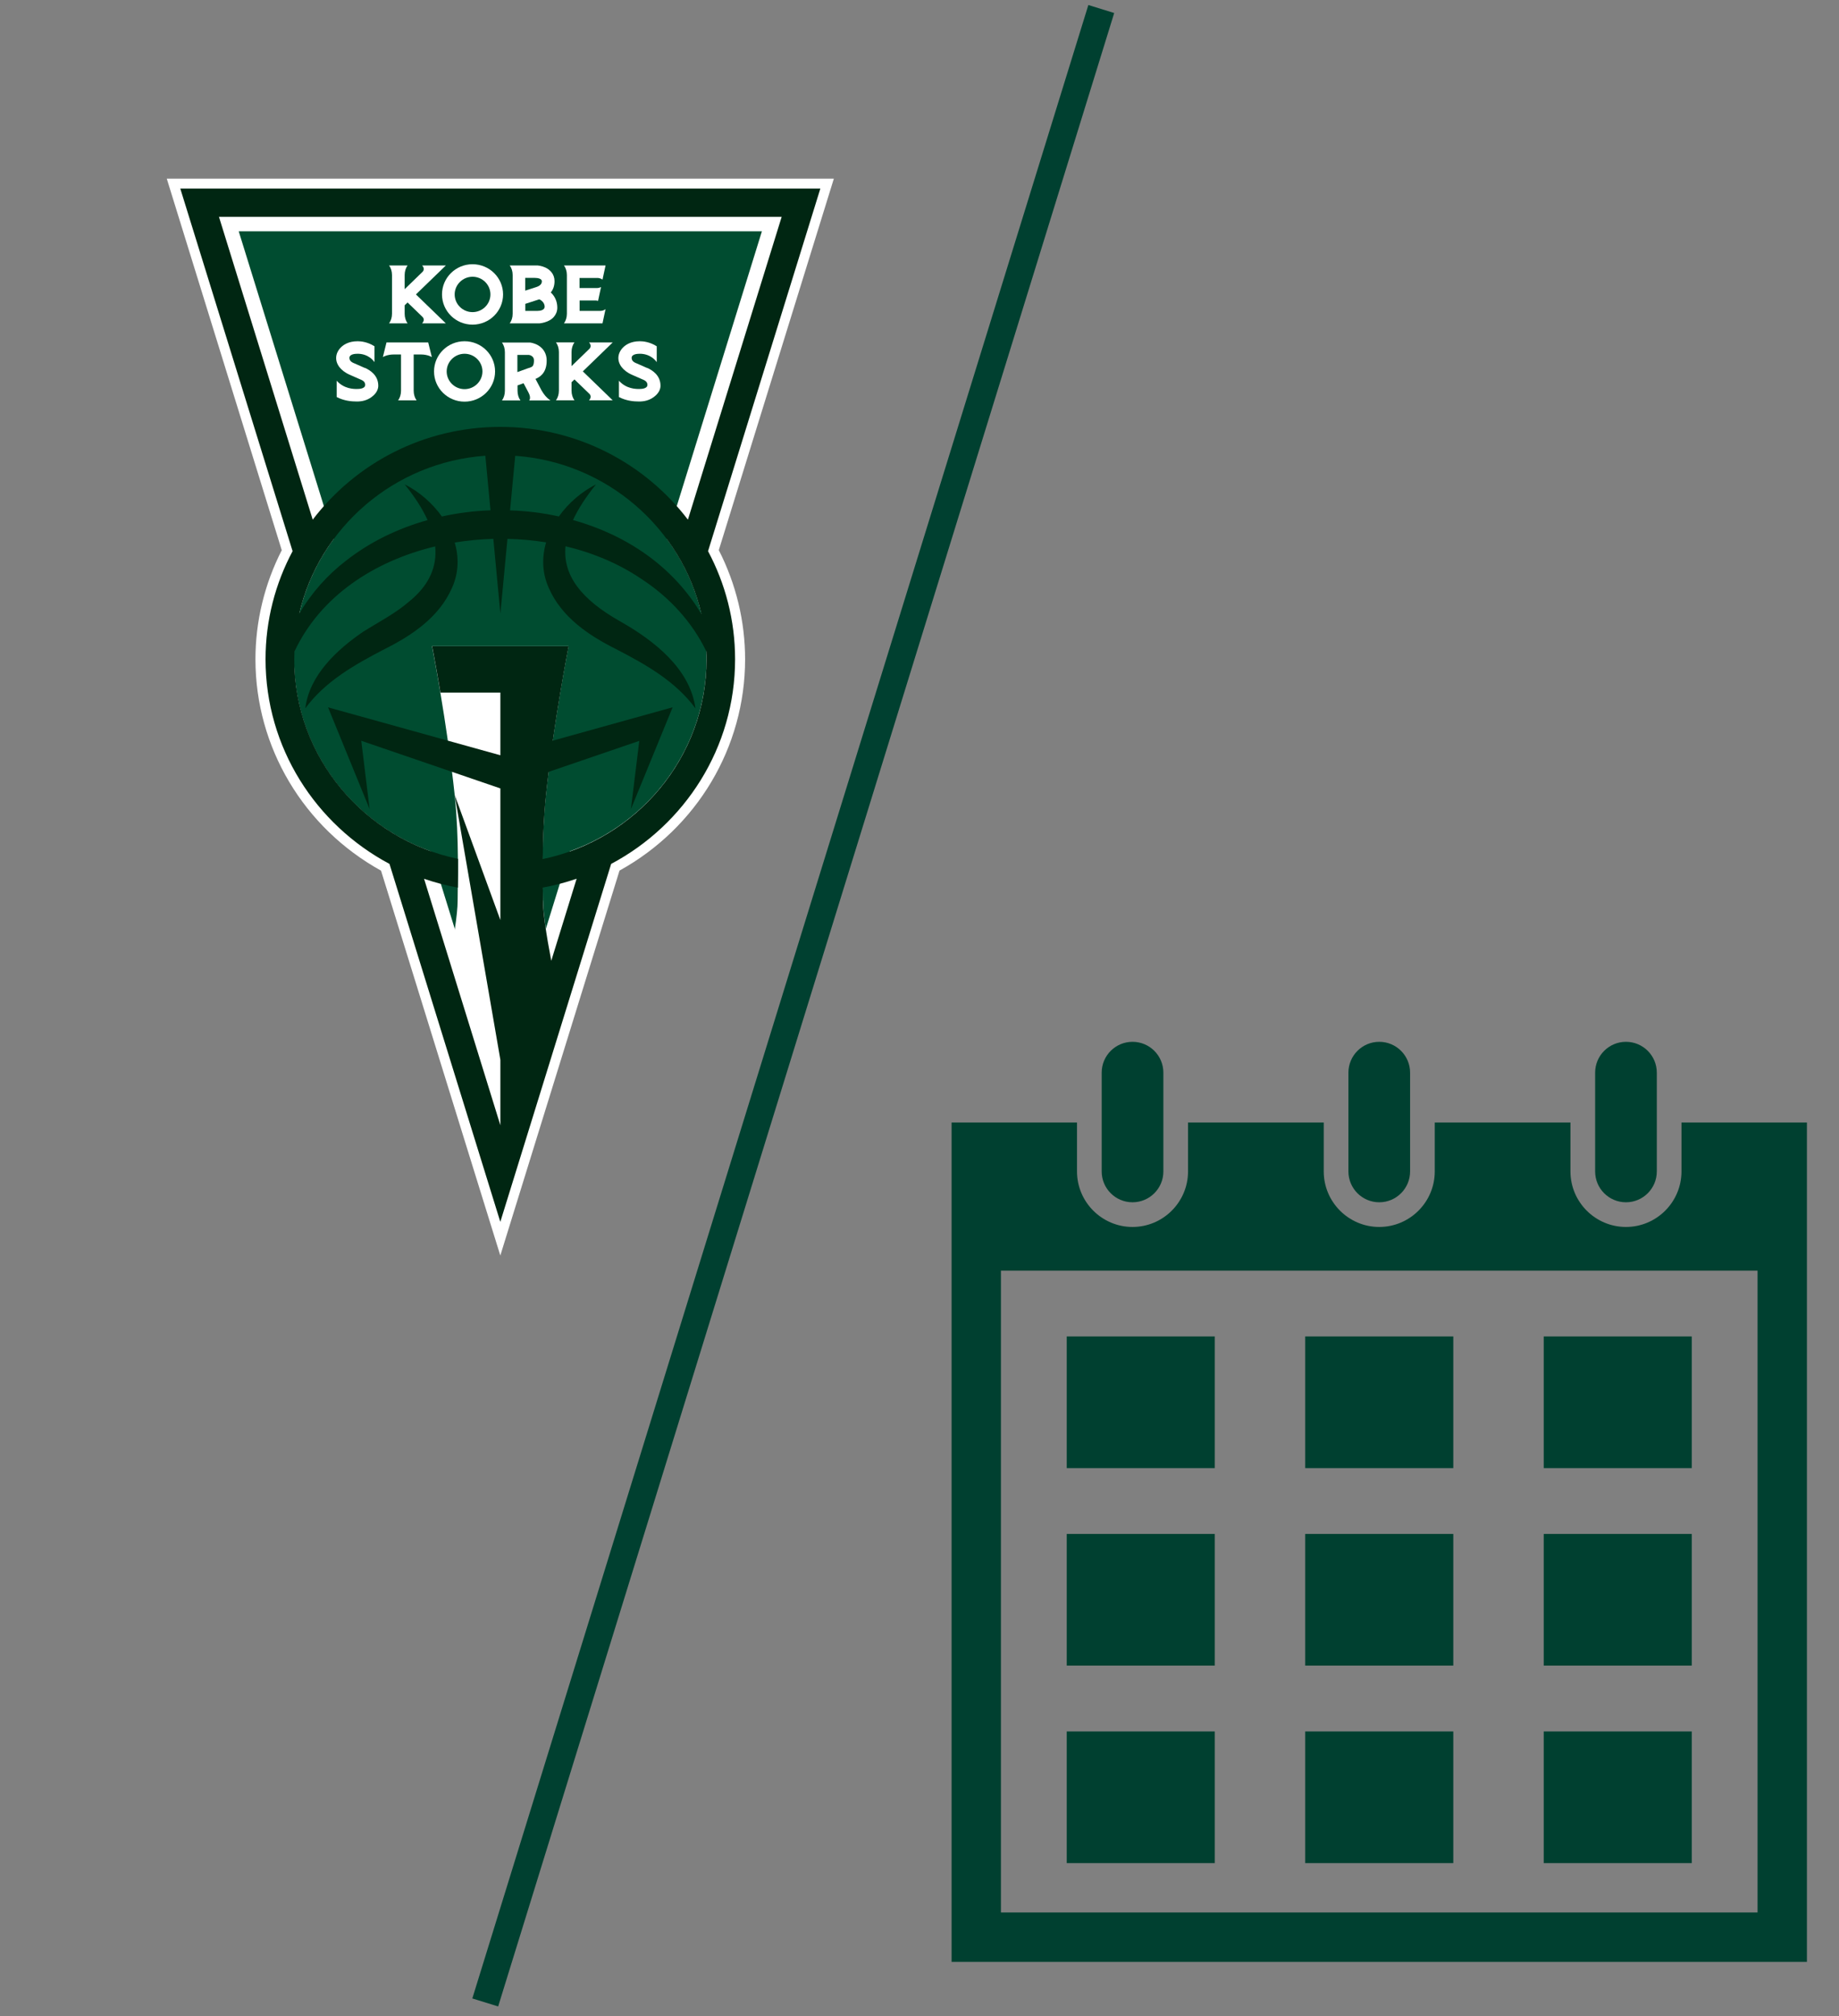 <svg width="136" height="149" viewBox="0 0 136 149" fill="none" xmlns="http://www.w3.org/2000/svg">
<rect x="0" y="0" width="136" height="149" fill="#808080" stroke="none"/>
<g clip-path="url(#clip0_10515_572)">
<path d="M37 92.796L34.511 84.776L28.179 64.35C22.444 61.177 18.891 55.219 18.891 48.724C18.891 45.934 19.563 43.154 20.837 40.667L12.333 13.204H61.666L53.157 40.661C54.431 43.149 55.103 45.928 55.103 48.719C55.103 55.214 51.556 61.172 45.815 64.345L37 92.796Z" fill="white"/>
<path d="M37 90.308L60.667 13.938H13.333L37 90.308Z" fill="white"/>
<path d="M56.339 17.095H17.654L24.696 39.811C22.847 42.309 21.75 45.386 21.75 48.719C21.75 55.261 25.964 60.832 31.855 62.915L36.999 79.508L42.144 62.915C48.035 60.826 52.249 55.261 52.249 48.719C52.249 45.386 51.152 42.309 49.303 39.811L56.345 17.095H56.339Z" fill="#004C30"/>
<path d="M42.864 22.978V22.208H44.041C44.089 22.208 44.148 22.213 44.229 22.239L44.449 21.214C44.31 21.283 44.213 21.288 44.143 21.288H42.858V20.544H44.197C44.272 20.544 44.449 20.576 44.557 20.666L44.783 19.619H41.708C41.842 19.805 41.923 20.055 41.923 20.331V23.186C41.923 23.462 41.842 23.712 41.708 23.898H44.557L44.783 22.84C44.686 22.952 44.482 22.978 44.401 22.978H42.858H42.864Z" fill="white"/>
<path d="M40.735 21.612C40.918 21.389 41.009 21.108 41.009 20.773C41.009 20.528 40.929 20.294 40.778 20.114C40.665 19.975 40.515 19.858 40.332 19.773C40.058 19.646 39.795 19.625 39.762 19.619H39.746H38.849H37.698C37.833 19.805 37.913 20.055 37.913 20.331V23.186C37.913 23.462 37.833 23.712 37.698 23.898H39.902C39.934 23.898 40.208 23.871 40.493 23.749C40.687 23.664 40.843 23.558 40.961 23.419C41.122 23.233 41.214 23 41.214 22.744C41.214 22.357 41.09 22.016 40.853 21.74C40.816 21.697 40.778 21.655 40.735 21.618M38.849 20.539H39.547C39.784 20.539 40.074 20.597 40.074 20.794C40.074 21.086 39.746 21.187 39.655 21.219L38.843 21.48V20.533L38.849 20.539ZM39.741 22.978H38.849V22.457L39.881 22.123C39.881 22.123 40.278 22.282 40.278 22.67C40.278 22.93 39.934 22.978 39.741 22.978Z" fill="white"/>
<path d="M32.968 19.619H31.227V19.635C31.355 19.758 31.388 19.97 31.237 20.103C31.237 20.103 29.958 21.347 29.926 21.373V20.331C29.926 20.055 30.006 19.805 30.141 19.619H28.775C28.91 19.805 28.99 20.055 28.99 20.331V23.186C28.99 23.462 28.91 23.712 28.775 23.898H30.141C30.006 23.712 29.926 23.462 29.926 23.186V22.564C29.996 22.495 30.065 22.426 30.141 22.357C30.506 22.707 31.237 23.414 31.237 23.414C31.388 23.547 31.355 23.76 31.227 23.882V23.898H32.968C32.651 23.59 31.651 22.622 30.759 21.761C31.651 20.9 32.651 19.927 32.968 19.625" fill="white"/>
<path d="M34.946 19.529C33.699 19.529 32.688 20.528 32.688 21.761C32.688 22.994 33.699 23.994 34.946 23.994C36.193 23.994 37.204 22.994 37.204 21.761C37.204 20.528 36.193 19.529 34.946 19.529ZM34.946 23.069C34.215 23.069 33.624 22.479 33.624 21.761C33.624 21.044 34.22 20.454 34.946 20.454C35.672 20.454 36.268 21.038 36.268 21.761C36.268 22.484 35.672 23.069 34.946 23.069Z" fill="white"/>
<path d="M40.074 28.905L40.042 28.841L39.601 28.006C39.752 27.943 39.923 27.852 40.079 27.687C40.316 27.438 40.429 27.092 40.429 26.646C40.429 26.157 40.203 25.758 39.794 25.519C39.515 25.36 39.246 25.322 39.198 25.317H39.176H38.273H37.123C37.257 25.503 37.338 25.753 37.338 26.029V28.883C37.338 29.16 37.257 29.41 37.123 29.596H38.488C38.354 29.41 38.273 29.16 38.273 28.883V28.485L38.719 28.325L39.085 29.016C39.305 29.431 39.133 29.596 39.133 29.596H40.708C40.37 29.372 40.16 29.048 40.085 28.91M39.391 27.06C39.338 27.119 39.236 27.156 39.123 27.198H39.101L38.263 27.501V26.231H39.101C39.133 26.231 39.23 26.252 39.311 26.305C39.434 26.385 39.488 26.481 39.488 26.64C39.488 26.784 39.472 26.97 39.386 27.06" fill="white"/>
<path d="M30.576 25.312H29.668H28.582L28.314 26.391C28.314 26.391 28.609 26.199 29.125 26.199H29.657V28.878C29.657 29.154 29.577 29.404 29.442 29.59H30.808C30.673 29.404 30.593 29.154 30.593 28.878V26.199H31.125C31.641 26.199 31.936 26.391 31.936 26.391L31.668 25.312H30.582H30.576Z" fill="white"/>
<path d="M47.857 27.198L47.121 26.874C47.002 26.821 46.712 26.736 46.712 26.454C46.712 26.173 47.126 26.146 47.32 26.146C47.561 26.146 48.142 26.194 48.567 26.763V25.593C48.051 25.264 47.551 25.221 47.32 25.221C46.621 25.221 46.255 25.508 46.089 25.668C45.879 25.875 45.755 26.125 45.734 26.38C45.712 26.64 45.793 26.895 45.965 27.124C46.126 27.337 46.39 27.549 46.734 27.698L47.47 28.022C47.588 28.075 47.879 28.16 47.879 28.442C47.879 28.724 47.465 28.75 47.271 28.75C47.029 28.75 46.32 28.75 45.772 28.139V29.346C46.314 29.627 46.857 29.675 47.26 29.675C47.599 29.675 48.067 29.617 48.491 29.229C48.712 29.027 48.846 28.772 48.846 28.511C48.846 27.735 48.239 27.358 47.857 27.188" fill="white"/>
<path d="M43.568 25.306V25.322C43.697 25.445 43.73 25.657 43.579 25.79C43.579 25.79 42.294 27.034 42.267 27.06V26.018C42.267 25.742 42.348 25.492 42.483 25.306H41.117C41.252 25.492 41.332 25.742 41.332 26.018V28.873C41.332 29.149 41.252 29.399 41.117 29.585H42.483C42.348 29.399 42.267 29.149 42.267 28.873V28.251C42.337 28.182 42.413 28.113 42.483 28.044C42.848 28.394 43.579 29.101 43.579 29.101C43.73 29.234 43.697 29.447 43.568 29.569V29.585H45.31C44.993 29.277 43.993 28.309 43.101 27.448C43.993 26.587 44.993 25.615 45.31 25.312H43.568V25.306Z" fill="white"/>
<path d="M34.355 25.221C33.108 25.221 32.098 26.221 32.098 27.453C32.098 28.687 33.108 29.686 34.355 29.686C35.602 29.686 36.613 28.687 36.613 27.453C36.613 26.221 35.602 25.221 34.355 25.221ZM34.355 28.761C33.624 28.761 33.033 28.171 33.033 27.453C33.033 26.736 33.63 26.146 34.355 26.146C35.081 26.146 35.678 26.731 35.678 27.453C35.678 28.176 35.081 28.761 34.355 28.761Z" fill="white"/>
<path d="M26.986 27.198L26.25 26.874C26.131 26.821 25.841 26.736 25.841 26.454C25.841 26.173 26.255 26.146 26.448 26.146C26.69 26.146 27.271 26.194 27.695 26.763V25.593C27.18 25.264 26.68 25.221 26.448 25.221C25.75 25.221 25.384 25.508 25.218 25.668C25.008 25.875 24.884 26.125 24.863 26.38C24.841 26.64 24.922 26.895 25.094 27.124C25.255 27.337 25.519 27.549 25.863 27.698L26.599 28.022C26.717 28.075 27.008 28.16 27.008 28.442C27.008 28.724 26.594 28.75 26.4 28.75C26.158 28.75 25.449 28.75 24.9 28.139V29.346C25.443 29.627 25.986 29.675 26.389 29.675C26.728 29.675 27.196 29.617 27.62 29.229C27.841 29.027 27.975 28.772 27.975 28.511C27.975 27.735 27.368 27.358 26.986 27.188" fill="white"/>
<path d="M40.155 66.556C40.155 65.227 40.031 62.049 40.375 58.748C40.923 53.476 42.047 47.757 42.047 47.757H31.952C31.952 47.757 33.07 53.476 33.624 58.748C33.968 62.043 33.844 65.222 33.844 66.556C33.844 67.566 33.538 69.469 33.108 71.664L36.946 84.042H37.059L40.896 71.658C40.466 69.463 40.16 67.56 40.16 66.55" fill="white"/>
<path d="M60.667 13.938H13.333L21.638 40.736C20.364 43.122 19.638 45.843 19.638 48.724C19.638 55.261 23.352 60.949 28.803 63.851L37 90.308L45.197 63.851C50.648 60.954 54.362 55.261 54.362 48.724C54.362 45.843 53.636 43.122 52.362 40.736L60.667 13.938ZM16.193 16.026H57.807L50.873 38.408C47.702 34.246 42.665 31.551 37 31.551C31.334 31.551 26.298 34.246 23.127 38.408L16.193 16.026ZM41.322 38.169C40.144 37.908 38.935 37.759 37.72 37.722L38.102 33.688C44.858 34.166 50.406 39.019 51.868 45.386C49.771 41.841 46.288 39.524 42.375 38.434C42.757 37.611 43.327 36.733 44.074 35.803C43.015 36.34 42.036 37.175 41.327 38.174M31.619 38.44C29.426 39.056 27.362 40.05 25.594 41.437C24.218 42.49 23.014 43.84 22.132 45.36C23.6 39.003 29.141 34.166 35.893 33.683L36.274 37.717C35.065 37.759 33.855 37.913 32.678 38.174C31.969 37.175 30.991 36.335 29.926 35.798C30.614 36.648 31.211 37.536 31.619 38.434M40.768 71.01C40.402 69.096 40.155 67.459 40.155 66.556C40.155 66.104 40.144 65.445 40.134 64.637C40.134 64.988 40.139 65.312 40.144 65.599C40.999 65.445 41.838 65.222 42.644 64.945L40.768 71.01ZM40.134 64.074C40.134 64.26 40.134 64.435 40.134 64.611C40.134 64.441 40.134 64.26 40.134 64.074ZM40.139 63.478C40.139 63.681 40.139 63.877 40.139 64.069C40.139 62.564 40.182 60.683 40.381 58.754C40.929 53.481 42.053 47.762 42.053 47.762H31.958C31.958 47.762 32.227 49.149 32.571 51.185H37.005V68.002L33.624 58.754L37.005 78.334V83.171L31.361 64.951C32.168 65.227 33.001 65.45 33.861 65.605C33.866 65.014 33.877 64.292 33.871 63.478C26.964 62.044 21.761 55.974 21.761 48.724C21.761 48.533 21.767 48.341 21.777 48.15C23.691 44.068 27.674 41.464 32.184 40.385C32.324 41.815 31.802 43.223 30.227 44.483C29.254 45.328 28.002 45.976 26.884 46.672C24.922 48.012 22.879 49.893 22.578 52.354C24.046 50.35 26.276 49.096 28.443 47.975C30.469 46.959 32.479 45.62 33.431 43.441C33.931 42.325 33.941 41.177 33.63 40.098C34.57 39.944 35.527 39.853 36.484 39.827L37.005 45.349L37.527 39.827C38.489 39.848 39.446 39.933 40.386 40.087C40.069 41.172 40.08 42.325 40.58 43.446C41.531 45.626 43.541 46.965 45.568 47.98C47.739 49.102 49.97 50.356 51.432 52.36C51.035 49.41 48.358 47.342 45.907 45.95C42.929 44.281 41.617 42.49 41.821 40.374C43.848 40.858 45.761 41.655 47.422 42.782C49.481 44.116 51.18 45.96 52.233 48.139C52.244 48.341 52.249 48.538 52.249 48.74C52.249 55.99 47.046 62.059 40.139 63.494" fill="#002612"/>
<path d="M49.744 52.275L37 55.82L24.261 52.28L27.335 59.8L26.717 54.751L37 58.27L47.277 54.757L46.659 59.8L49.744 52.275Z" fill="#002612"/>
</g>
<path d="M89.836 98.776H78.888V108.508H89.836V98.776Z" fill="#004030"/>
<path d="M107.475 98.776H96.525V108.508H107.475V98.776Z" fill="#004030"/>
<path d="M125.111 98.776H114.165V108.508H125.111V98.776Z" fill="#004030"/>
<path d="M89.836 113.373H78.888V123.104H89.836V113.373Z" fill="#004030"/>
<path d="M107.475 113.373H96.525V123.104H107.475V113.373Z" fill="#004030"/>
<path d="M125.111 113.373H114.165V123.104H125.111V113.373Z" fill="#004030"/>
<path d="M89.836 127.971H78.888V137.702H89.836V127.971Z" fill="#004030"/>
<path d="M107.475 127.971H96.525V137.702H107.475V127.971Z" fill="#004030"/>
<path d="M125.111 127.971H114.165V137.702H125.111V127.971Z" fill="#004030"/>
<path d="M83.754 88.86C85.013 88.86 86.035 87.839 86.035 86.58V79.28C86.035 78.021 85.013 77 83.754 77C82.495 77 81.473 78.021 81.473 79.28V86.58C81.473 87.839 82.495 88.86 83.754 88.86Z" fill="#004030"/>
<path d="M102 88.86C103.259 88.86 104.281 87.839 104.281 86.58V79.28C104.281 78.021 103.259 77 102 77C100.741 77 99.72 78.021 99.72 79.28V86.58C99.72 87.839 100.741 88.86 102 88.86Z" fill="#004030"/>
<path d="M124.351 82.963V86.579C124.351 88.842 122.51 90.684 120.245 90.684C117.982 90.684 116.14 88.842 116.14 86.579V82.963H106.105V86.579C106.105 88.842 104.263 90.684 101.999 90.684C99.737 90.684 97.895 88.842 97.895 86.579V82.963H87.859V86.579C87.859 88.842 86.017 90.684 83.754 90.684C81.491 90.684 79.648 88.842 79.648 86.579V82.963H70.373V145H133.627V82.963H124.351ZM129.977 110.941V125.538V126.753V141.351H111.731H110.516H93.486H92.268H74.022V126.753V125.538V110.941V93.911H92.268H93.486H110.516H111.731H129.977V110.941Z" fill="#004030"/>
<path d="M120.245 88.86C121.505 88.86 122.526 87.839 122.526 86.58V79.28C122.526 78.021 121.506 77 120.245 77C118.986 77 117.965 78.021 117.965 79.28V86.58C117.965 87.839 118.986 88.86 120.245 88.86Z" fill="#004030"/>
<path d="M35.885 148L81.443 0.666" stroke="#004030" stroke-width="2"/>
<defs>
<clipPath id="clip0_10515_572">
<rect width="49.333" height="79.592" fill="white" transform="translate(12.333 13.204)"/>
</clipPath>
</defs>
</svg>
